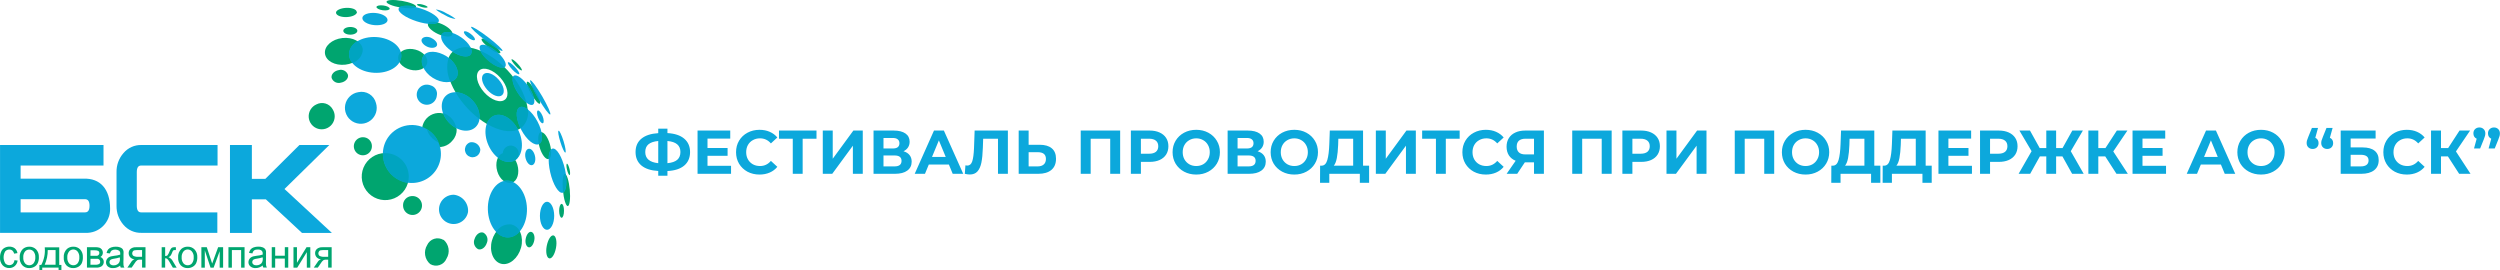 <?xml version="1.0" encoding="UTF-8"?> <svg xmlns="http://www.w3.org/2000/svg" viewBox="0 0 648 70" fill="none"><path d="M86.022 60.369H78.272L68.913 51.673H65.284V60.369H59.609V37.585H65.284V46.365H68.771L77.608 37.585H85.359L73.74 48.991L86.022 60.369Z" fill="#0CA8DC"></path><path d="M21.734 46.309H5.344V42.907H26.83V37.585H0.008V60.355H22.115C22.957 60.396 23.799 60.263 24.588 59.964C25.376 59.665 26.094 59.206 26.697 58.616C27.3 58.026 27.775 57.318 28.092 56.537C28.408 55.755 28.56 54.916 28.538 54.073C28.538 48.977 25.941 46.168 21.72 46.309M22.072 55.047H5.344V51.631H22.044C22.821 51.631 23.202 52.196 23.202 53.339C23.202 54.483 22.821 55.047 22.044 55.047" fill="#0CA8DC"></path><path d="M36.627 42.907H56.391V37.585H36.67C35.786 37.561 34.908 37.736 34.102 38.098C33.296 38.46 32.581 38.998 32.011 39.674C30.807 41.039 30.162 42.809 30.204 44.629V53.311C30.165 55.135 30.81 56.907 32.011 58.28C32.583 58.951 33.299 59.486 34.105 59.845C34.911 60.204 35.787 60.378 36.67 60.355H56.334V55.047H36.571C35.822 55.047 35.456 54.468 35.456 53.311V44.629C35.456 43.471 35.822 42.907 36.571 42.907" fill="#0CA8DC"></path><path d="M3.692 67.428L4.567 67.54C4.506 68.086 4.244 68.589 3.833 68.952C3.442 69.292 2.94 69.478 2.421 69.474C2.095 69.487 1.77 69.43 1.468 69.305C1.166 69.181 0.894 68.993 0.671 68.754C0.192 68.19 -0.046 67.46 0.008 66.721C-0.003 66.207 0.098 65.697 0.304 65.225C0.467 64.809 0.772 64.464 1.165 64.251C1.549 64.037 1.982 63.925 2.421 63.926C2.928 63.912 3.424 64.066 3.833 64.364C4.205 64.682 4.45 65.123 4.525 65.606L3.664 65.748C3.602 65.438 3.444 65.157 3.212 64.943C3 64.761 2.728 64.666 2.45 64.675C2.242 64.669 2.036 64.709 1.846 64.792C1.655 64.875 1.486 64.998 1.349 65.155C1.076 65.624 0.932 66.157 0.932 66.7C0.932 67.243 1.076 67.777 1.349 68.246C1.589 68.521 1.925 68.691 2.289 68.723C2.652 68.754 3.013 68.644 3.297 68.416C3.556 68.142 3.716 67.789 3.748 67.413" fill="#00A56F"></path><path d="M5.103 66.722C5.076 66.32 5.135 65.917 5.276 65.539C5.417 65.162 5.637 64.819 5.922 64.534C6.386 64.139 6.979 63.928 7.588 63.941C7.92 63.929 8.252 63.988 8.56 64.111C8.869 64.236 9.149 64.423 9.381 64.661C9.621 64.929 9.805 65.241 9.924 65.58C10.043 65.919 10.093 66.279 10.073 66.637C10.103 67.191 9.997 67.744 9.762 68.247C9.569 68.639 9.258 68.96 8.873 69.164C8.478 69.379 8.037 69.491 7.588 69.489C7.255 69.502 6.923 69.445 6.614 69.321C6.305 69.197 6.026 69.009 5.795 68.769C5.302 68.205 5.053 67.469 5.103 66.722ZM6.035 66.722C5.992 67.267 6.147 67.808 6.473 68.247C6.608 68.41 6.779 68.54 6.972 68.628C7.165 68.716 7.376 68.76 7.588 68.755C7.8 68.76 8.01 68.716 8.204 68.628C8.397 68.54 8.567 68.41 8.703 68.247C9.033 67.799 9.193 67.249 9.155 66.694C9.192 66.157 9.032 65.624 8.703 65.197C8.567 65.035 8.397 64.904 8.204 64.816C8.01 64.728 7.8 64.685 7.588 64.689C7.376 64.685 7.165 64.728 6.972 64.816C6.779 64.904 6.608 65.035 6.473 65.197C6.147 65.636 5.992 66.178 6.035 66.722Z" fill="#00A56F"></path><path d="M10.948 70.081V69.361H15.183V70.081H15.917V68.669H15.353V64.11H11.597C11.758 65.686 11.444 67.274 10.694 68.669H10.214V70.081H10.948ZM12.36 64.816H14.407V68.627H11.583C12.121 67.429 12.391 66.129 12.374 64.816" fill="#00A56F"></path><path d="M16.525 66.722C16.491 66.32 16.547 65.915 16.689 65.536C16.831 65.158 17.054 64.816 17.343 64.534C17.804 64.134 18.399 63.922 19.009 63.941C19.34 63.93 19.669 63.988 19.975 64.112C20.282 64.236 20.559 64.423 20.788 64.661C21.028 64.929 21.213 65.241 21.331 65.58C21.45 65.919 21.5 66.279 21.48 66.637C21.507 67.19 21.406 67.741 21.183 68.247C20.982 68.637 20.667 68.957 20.28 69.164C19.891 69.379 19.453 69.491 19.009 69.489C18.674 69.503 18.34 69.446 18.029 69.321C17.718 69.198 17.436 69.009 17.202 68.769C16.715 68.203 16.471 67.467 16.525 66.722ZM17.442 66.722C17.403 67.268 17.564 67.81 17.894 68.247C18.03 68.41 18.201 68.54 18.394 68.628C18.587 68.716 18.797 68.76 19.009 68.755C19.221 68.76 19.432 68.716 19.625 68.628C19.818 68.54 19.989 68.41 20.124 68.247C20.45 67.797 20.605 67.247 20.562 66.694C20.6 66.157 20.439 65.624 20.11 65.197C19.978 65.03 19.81 64.895 19.618 64.802C19.426 64.709 19.215 64.66 19.002 64.66C18.789 64.66 18.578 64.709 18.386 64.802C18.194 64.895 18.026 65.03 17.894 65.197C17.564 65.634 17.403 66.176 17.442 66.722Z" fill="#00A56F"></path><path d="M22.538 64.068H24.613C24.999 64.053 25.384 64.095 25.757 64.195C26.008 64.287 26.229 64.448 26.392 64.661C26.57 64.896 26.664 65.184 26.66 65.48C26.661 65.705 26.608 65.928 26.505 66.129C26.39 66.329 26.225 66.494 26.025 66.609C26.276 66.695 26.493 66.858 26.646 67.075C26.818 67.307 26.907 67.59 26.9 67.879C26.902 68.097 26.853 68.313 26.757 68.509C26.662 68.705 26.522 68.876 26.349 69.009C25.928 69.273 25.434 69.397 24.938 69.362H22.538V64.068ZM23.441 66.298H24.401C24.664 66.322 24.929 66.322 25.192 66.298C25.337 66.251 25.468 66.169 25.573 66.058C25.683 65.939 25.744 65.783 25.743 65.621C25.754 65.504 25.733 65.386 25.68 65.281C25.627 65.176 25.546 65.089 25.446 65.028C25.124 64.898 24.776 64.844 24.43 64.872H23.456L23.441 66.298ZM23.441 68.627H24.627C24.986 68.66 25.346 68.597 25.672 68.444C25.771 68.379 25.851 68.288 25.903 68.181C25.955 68.074 25.978 67.955 25.968 67.837C25.966 67.669 25.912 67.506 25.813 67.371C25.705 67.229 25.55 67.129 25.375 67.089C25.094 67.066 24.81 67.066 24.528 67.089H23.456L23.441 68.627Z" fill="#00A56F"></path><path d="M31.319 68.712C31.033 68.96 30.709 69.161 30.359 69.305C30.04 69.43 29.7 69.493 29.357 69.488C28.849 69.539 28.341 69.387 27.945 69.065C27.792 68.927 27.67 68.756 27.59 68.566C27.509 68.376 27.472 68.17 27.479 67.964C27.478 67.716 27.541 67.473 27.663 67.258C27.774 67.053 27.928 66.875 28.115 66.735C28.313 66.605 28.533 66.509 28.764 66.453C29.028 66.384 29.297 66.337 29.568 66.312C30.11 66.267 30.645 66.163 31.164 66.001C31.169 65.922 31.169 65.841 31.164 65.762C31.178 65.624 31.163 65.484 31.119 65.353C31.075 65.221 31.004 65.101 30.91 64.999C30.62 64.811 30.285 64.704 29.94 64.689C29.595 64.674 29.252 64.752 28.948 64.914C28.716 65.117 28.558 65.39 28.496 65.691L27.62 65.578C27.68 65.25 27.815 64.941 28.016 64.674C28.223 64.424 28.497 64.238 28.806 64.138C29.192 64.003 29.598 63.936 30.006 63.941C30.381 63.928 30.754 63.985 31.107 64.11C31.348 64.187 31.567 64.323 31.742 64.505C31.879 64.683 31.971 64.891 32.011 65.112C32.041 65.389 32.041 65.668 32.011 65.945V67.145C31.976 67.671 31.976 68.2 32.011 68.726C32.043 68.951 32.12 69.167 32.237 69.361H31.291C31.193 69.158 31.136 68.937 31.121 68.712M31.037 66.707C30.579 66.868 30.106 66.982 29.625 67.046C29.36 67.076 29.099 67.137 28.849 67.23C28.703 67.283 28.579 67.382 28.496 67.512C28.411 67.642 28.367 67.794 28.369 67.95C28.365 68.062 28.387 68.175 28.433 68.277C28.48 68.38 28.55 68.471 28.637 68.543C28.868 68.716 29.153 68.801 29.442 68.782C29.762 68.79 30.079 68.712 30.359 68.557C30.616 68.416 30.824 68.199 30.952 67.935C31.062 67.648 31.11 67.34 31.093 67.032L31.037 66.707Z" fill="#00A56F"></path><path d="M37.714 64.068V69.362H36.825V67.301H36.302C36.06 67.285 35.818 67.329 35.596 67.428C35.318 67.636 35.087 67.9 34.919 68.204L34.128 69.362H33.013L33.987 67.95C34.176 67.598 34.495 67.335 34.876 67.216C34.438 67.188 34.028 66.99 33.733 66.665C33.485 66.374 33.35 66.003 33.352 65.621C33.346 65.41 33.387 65.2 33.472 65.007C33.558 64.814 33.685 64.643 33.846 64.505C34.249 64.197 34.751 64.047 35.258 64.082L37.714 64.068ZM36.825 64.816H35.54C35.004 64.816 34.665 64.887 34.509 65.056C34.356 65.215 34.27 65.428 34.269 65.649C34.261 65.784 34.288 65.918 34.347 66.04C34.406 66.161 34.496 66.265 34.608 66.341C34.987 66.517 35.405 66.595 35.822 66.567H36.825V64.816Z" fill="#00A56F"></path><path d="M41.906 64.068H42.81V66.355C43.019 66.374 43.229 66.319 43.402 66.2C43.621 65.908 43.792 65.584 43.911 65.24C44.021 64.945 44.168 64.665 44.348 64.407C44.443 64.278 44.577 64.184 44.73 64.138C44.951 64.085 45.179 64.061 45.407 64.068H45.591V64.816H45.337C45.177 64.799 45.017 64.839 44.885 64.929C44.75 65.129 44.645 65.348 44.574 65.579C44.482 65.835 44.354 66.078 44.193 66.298C44.045 66.455 43.868 66.58 43.671 66.665C44.169 66.873 44.576 67.254 44.814 67.738L45.788 69.376H44.8L43.84 67.738C43.711 67.493 43.539 67.273 43.332 67.089C43.178 66.986 42.996 66.931 42.81 66.934V69.362H41.906V64.068Z" fill="#00A56F"></path><path d="M46.169 66.722C46.136 66.32 46.192 65.915 46.334 65.536C46.476 65.158 46.699 64.816 46.988 64.534C47.449 64.134 48.044 63.922 48.654 63.941C48.984 63.93 49.314 63.988 49.62 64.112C49.927 64.236 50.203 64.423 50.433 64.661C50.675 64.927 50.863 65.239 50.984 65.578C51.105 65.918 51.157 66.278 51.139 66.637C51.162 67.191 51.056 67.742 50.828 68.247C50.627 68.637 50.311 68.957 49.925 69.164C49.536 69.38 49.099 69.492 48.654 69.489C48.319 69.503 47.985 69.446 47.674 69.321C47.363 69.198 47.081 69.009 46.847 68.769C46.359 68.203 46.116 67.467 46.169 66.722ZM47.087 66.722C47.048 67.268 47.208 67.81 47.539 68.247C47.675 68.41 47.845 68.54 48.038 68.628C48.232 68.716 48.442 68.76 48.654 68.755C48.866 68.76 49.077 68.716 49.27 68.628C49.463 68.54 49.634 68.41 49.769 68.247C50.094 67.797 50.249 67.247 50.207 66.694C50.251 66.156 50.09 65.621 49.755 65.197C49.623 65.03 49.455 64.895 49.263 64.802C49.071 64.709 48.86 64.66 48.647 64.66C48.434 64.66 48.223 64.709 48.031 64.802C47.839 64.895 47.671 65.03 47.539 65.197C47.208 65.634 47.048 66.176 47.087 66.722Z" fill="#00A56F"></path><path d="M52.197 64.068H53.595L54.993 68.317L56.545 64.068H57.83V69.376H56.941V65.112L55.374 69.376H54.569L53.087 64.901V69.376H52.197V64.068Z" fill="#00A56F"></path><path d="M59.214 64.068H63.392V69.376H62.503V64.816H60.103V69.376H59.214V64.068Z" fill="#00A56F"></path><path d="M68.206 68.712C67.923 68.964 67.598 69.164 67.246 69.305C66.932 69.431 66.596 69.493 66.258 69.489C65.774 69.521 65.295 69.37 64.917 69.065C64.751 68.931 64.618 68.761 64.528 68.568C64.437 68.374 64.392 68.163 64.395 67.95C64.398 67.709 64.458 67.471 64.571 67.258C64.684 67.044 64.846 66.861 65.044 66.722C65.241 66.589 65.461 66.493 65.693 66.439C65.952 66.369 66.217 66.322 66.484 66.298C67.03 66.253 67.569 66.149 68.093 65.988V65.748C68.107 65.61 68.092 65.471 68.048 65.339C68.004 65.208 67.933 65.087 67.839 64.985C67.553 64.753 67.189 64.642 66.823 64.675C66.491 64.649 66.16 64.728 65.877 64.901C65.643 65.099 65.488 65.374 65.439 65.677L64.55 65.564C64.609 65.236 64.744 64.927 64.945 64.661C65.155 64.408 65.435 64.221 65.75 64.124C66.135 63.988 66.541 63.921 66.949 63.927C67.324 63.914 67.697 63.972 68.051 64.096C68.289 64.171 68.503 64.307 68.672 64.491C68.813 64.668 68.91 64.876 68.954 65.098C68.975 65.376 68.975 65.654 68.954 65.931V67.131C68.919 67.658 68.919 68.186 68.954 68.712C68.993 68.935 69.069 69.15 69.18 69.348H68.248C68.146 69.145 68.083 68.925 68.065 68.698M68.065 66.694C67.606 66.853 67.134 66.966 66.653 67.032C66.383 67.062 66.118 67.124 65.862 67.216C65.717 67.269 65.593 67.368 65.51 67.498C65.425 67.629 65.381 67.781 65.383 67.936C65.381 68.05 65.406 68.162 65.455 68.265C65.504 68.368 65.576 68.458 65.665 68.529C65.889 68.705 66.171 68.79 66.455 68.769C66.776 68.778 67.093 68.7 67.373 68.543C67.638 68.412 67.848 68.192 67.966 67.922C68.082 67.635 68.135 67.327 68.121 67.018L68.065 66.694Z" fill="#00A56F"></path><path d="M70.437 64.068H71.326V66.284H73.824V64.068H74.714V69.376H73.824V67.018H71.326V69.376H70.437V64.068Z" fill="#00A56F"></path><path d="M76.069 64.068H76.973V68.119L79.457 64.068H80.431V69.376H79.528V65.352L77.043 69.376H76.069V64.068Z" fill="#00A56F"></path><path d="M85.965 64.068V69.362H85.062V67.301H84.554C84.311 67.281 84.068 67.325 83.848 67.428C83.569 67.636 83.338 67.9 83.17 68.204L82.38 69.362H81.335L82.309 67.95C82.498 67.598 82.817 67.335 83.198 67.216C82.76 67.188 82.35 66.99 82.055 66.665C81.807 66.374 81.671 66.003 81.674 65.621C81.668 65.41 81.709 65.2 81.794 65.007C81.88 64.814 82.007 64.643 82.168 64.505C82.571 64.197 83.073 64.047 83.579 64.082L85.965 64.068ZM85.062 64.816H83.791C83.255 64.816 82.902 64.887 82.761 65.056C82.608 65.215 82.522 65.428 82.521 65.649C82.512 65.784 82.539 65.918 82.598 66.04C82.658 66.161 82.748 66.265 82.86 66.341C83.238 66.518 83.656 66.596 84.074 66.567H85.062V64.816Z" fill="#00A56F"></path><path d="M105.955 45.757C105.957 46.965 105.602 48.146 104.933 49.151C104.264 50.156 103.311 50.94 102.196 51.403C101.081 51.867 99.854 51.988 98.67 51.754C97.486 51.519 96.398 50.938 95.544 50.084C94.69 49.23 94.109 48.142 93.874 46.958C93.639 45.774 93.761 44.546 94.225 43.431C94.688 42.316 95.472 41.364 96.477 40.695C97.482 40.026 98.663 39.67 99.87 39.673C101.484 39.673 103.031 40.314 104.173 41.455C105.314 42.596 105.955 44.144 105.955 45.757Z" fill="#00A56F"></path><path d="M96.397 37.796C96.42 38.264 96.302 38.728 96.058 39.128C95.815 39.528 95.457 39.846 95.032 40.04C94.606 40.235 94.132 40.298 93.67 40.221C93.208 40.143 92.78 39.93 92.441 39.607C92.102 39.284 91.867 38.867 91.767 38.41C91.667 37.952 91.707 37.476 91.88 37.041C92.054 36.606 92.354 36.233 92.741 35.97C93.129 35.707 93.586 35.567 94.054 35.566C94.354 35.559 94.653 35.61 94.933 35.718C95.214 35.826 95.47 35.989 95.688 36.196C95.905 36.403 96.08 36.651 96.202 36.925C96.323 37.2 96.39 37.496 96.397 37.796Z" fill="#00A56F"></path><path d="M106.66 50.826C107.153 50.772 107.65 50.868 108.087 51.102C108.524 51.336 108.88 51.696 109.108 52.136C109.336 52.576 109.426 53.074 109.366 53.566C109.306 54.058 109.099 54.52 108.771 54.891C108.444 55.263 108.012 55.527 107.531 55.649C107.051 55.771 106.546 55.744 106.081 55.573C105.615 55.402 105.213 55.095 104.926 54.691C104.639 54.287 104.481 53.806 104.472 53.311C104.437 52.692 104.647 52.085 105.057 51.62C105.466 51.155 106.042 50.87 106.66 50.826Z" fill="#00A56F"></path><path d="M86.233 28.338C86.601 28.919 86.783 29.599 86.754 30.286C86.725 30.973 86.487 31.635 86.072 32.182C85.656 32.731 85.083 33.138 84.429 33.352C83.776 33.565 83.072 33.573 82.414 33.376C81.755 33.178 81.172 32.784 80.744 32.246C80.315 31.708 80.062 31.052 80.016 30.366C79.971 29.68 80.137 28.996 80.491 28.407C80.845 27.817 81.371 27.35 81.998 27.068C82.729 26.68 83.583 26.597 84.376 26.834C85.169 27.072 85.836 27.612 86.233 28.338Z" fill="#00A56F"></path><path d="M90.2 19.416C90.369 20.306 89.55 21.209 88.379 21.421C87.893 21.57 87.37 21.525 86.917 21.296C86.464 21.067 86.118 20.672 85.95 20.193C85.781 19.289 86.6 18.386 87.786 18.174C88.27 18.026 88.794 18.073 89.245 18.305C89.695 18.537 90.038 18.936 90.2 19.416Z" fill="#00A56F"></path><path d="M117.276 36.428C116.715 37.142 115.947 37.666 115.077 37.928C114.207 38.19 113.278 38.178 112.415 37.893C111.552 37.608 110.798 37.064 110.256 36.335C109.714 35.606 109.41 34.727 109.385 33.819C109.36 32.911 109.616 32.017 110.117 31.26C110.618 30.502 111.341 29.917 112.187 29.585C113.032 29.253 113.96 29.19 114.843 29.404C115.726 29.618 116.521 30.099 117.121 30.781C117.887 31.511 118.333 32.515 118.362 33.572C118.391 34.63 118.001 35.657 117.276 36.428Z" fill="#00A56F"></path><path d="M94.04 12.753C94.252 14.645 92.233 16.452 89.522 16.762C86.812 17.073 84.44 15.774 84.229 13.868C84.017 11.962 86.022 10.17 88.732 9.859C91.442 9.549 93.814 10.847 94.04 12.753Z" fill="#00A56F"></path><path d="M110.712 16.438C110.331 17.849 108.368 18.598 106.307 18.061C104.246 17.525 102.877 15.929 103.258 14.49C103.639 13.05 105.601 12.316 107.663 12.852C109.723 13.388 111.093 14.998 110.712 16.438Z" fill="#00A56F"></path><path d="M92.628 7.982C92.628 8.532 91.823 8.984 90.807 8.984C89.79 8.984 88.985 8.532 88.985 7.982C88.985 7.431 89.804 6.993 90.807 6.993C91.809 6.993 92.628 7.431 92.628 7.982Z" fill="#00A56F"></path><path d="M92.53 3.097C92.53 3.76 91.401 4.353 89.918 4.423C88.436 4.494 87.208 4.028 87.095 3.365C86.982 2.701 88.238 2.108 89.721 2.038C91.203 1.967 92.431 2.433 92.459 3.097" fill="#00A56F"></path><path d="M100.999 2.264C100.999 2.603 100.152 2.786 99.207 2.659C98.261 2.532 97.541 2.137 97.583 1.798C97.625 1.459 98.43 1.29 99.376 1.417C100.322 1.544 101.042 1.925 100.999 2.264Z" fill="#00A56F"></path><path d="M107.847 1.742C107.762 2.236 105.983 2.335 103.866 1.968C101.748 1.601 100.111 0.923 100.181 0.443C100.252 -0.037 102.045 -0.15 104.162 0.217C106.28 0.584 107.931 1.262 107.847 1.742Z" fill="#00A56F"></path><path d="M110.826 1.855C110.826 2.039 110.12 2.053 109.414 1.855C108.708 1.657 108.002 1.361 108.087 1.177C108.172 0.994 108.793 0.98 109.498 1.177C110.204 1.375 110.91 1.671 110.812 1.855" fill="#00A56F"></path><path d="M117.248 9.012C116.924 9.704 115.258 9.619 113.521 8.814C111.785 8.01 110.628 6.795 110.952 6.104C111.277 5.412 112.943 5.497 114.679 6.301C116.415 7.106 117.573 8.32 117.248 9.012Z" fill="#00A56F"></path><path d="M129.67 13.741C129.444 14.052 128.174 13.473 126.847 12.471C125.52 11.468 124.616 10.395 124.842 10.085C125.068 9.774 126.338 10.353 127.666 11.369C128.992 12.386 129.896 13.445 129.67 13.741Z" fill="#00A56F"></path><path d="M135.247 18.23C135.092 18.371 134.386 17.849 133.652 17.058C132.918 16.268 132.452 15.519 132.607 15.378C132.762 15.237 133.468 15.759 134.202 16.55C134.936 17.341 135.402 18.089 135.247 18.23Z" fill="#00A56F"></path><path d="M139.919 26.884C139.608 27.067 138.606 25.952 137.703 24.385C136.799 22.818 136.291 21.392 136.644 21.195C136.997 20.997 137.957 22.141 138.86 23.708C139.764 25.275 140.272 26.7 139.919 26.884Z" fill="#00A56F"></path><path d="M131.591 18.272C126.594 12.894 120.198 10.72 117.319 13.402C114.439 16.084 116.133 22.62 121.13 27.999C126.127 33.377 132.537 35.551 135.416 32.869C138.296 30.187 136.588 23.651 131.591 18.272ZM130.927 25.783C129.756 26.827 127.313 25.98 125.464 23.891C123.615 21.802 123.064 19.275 124.236 18.244C125.408 17.214 127.85 18.061 129.699 20.15C131.549 22.239 132.099 24.766 130.927 25.797" fill="#00A56F"></path><path d="M130.15 24.654C129.331 25.388 127.595 24.767 126.268 23.242C124.941 21.718 124.532 19.953 125.365 19.219C126.197 18.485 127.92 19.106 129.247 20.631C130.574 22.155 130.983 23.934 130.15 24.654Z" fill="#0CA8DC"></path><path d="M114.947 62.19C114.587 61.974 114.185 61.837 113.768 61.789C113.35 61.739 112.928 61.78 112.527 61.907C112.127 62.033 111.758 62.244 111.445 62.524C111.132 62.804 110.882 63.148 110.712 63.532C110.236 64.31 110.054 65.233 110.199 66.134C110.344 67.035 110.806 67.854 111.502 68.444C111.866 68.66 112.273 68.796 112.694 68.841C113.115 68.887 113.541 68.841 113.943 68.707C114.345 68.573 114.713 68.354 115.023 68.065C115.332 67.776 115.576 67.424 115.737 67.033C116.217 66.258 116.402 65.338 116.259 64.439C116.117 63.54 115.656 62.722 114.961 62.134" fill="#00A56F"></path><path d="M125.28 60.298C124.405 60.001 123.403 60.722 123.021 61.907C122.805 62.386 122.777 62.929 122.945 63.426C123.113 63.924 123.463 64.34 123.925 64.59C124.786 64.886 125.802 64.166 126.184 62.98C126.397 62.501 126.423 61.96 126.255 61.463C126.088 60.966 125.74 60.55 125.28 60.298Z" fill="#00A56F"></path><path d="M132.65 58.195C130.575 57.673 128.273 59.607 127.511 62.345C126.749 65.084 127.836 67.851 129.911 68.373C131.986 68.896 134.287 66.962 135.05 64.209C135.812 61.456 134.725 58.703 132.65 58.195Z" fill="#00A56F"></path><path d="M130.306 39.716C128.894 40.182 128.273 42.286 128.894 44.403C129.515 46.521 131.266 47.862 132.692 47.382C134.117 46.902 134.724 44.813 134.103 42.695C133.482 40.577 131.718 39.25 130.306 39.716Z" fill="#00A56F"></path><path d="M137.66 60.101C137.053 60.002 136.446 60.835 136.249 61.95C136.051 63.065 136.474 64.025 137.082 64.11C137.689 64.195 138.282 63.376 138.493 62.261C138.705 61.146 138.268 60.186 137.675 60.101" fill="#00A56F"></path><path d="M143.449 61.018C142.786 60.891 142.037 62.105 141.713 63.757C141.388 65.408 141.713 66.848 142.39 66.976C143.068 67.102 143.802 65.889 144.113 64.251C144.423 62.613 144.113 61.159 143.449 61.018Z" fill="#00A56F"></path><path d="M145.567 52.845C145.214 52.845 144.931 53.65 144.931 54.638C144.931 55.626 145.214 56.445 145.567 56.445C145.92 56.445 146.188 55.64 146.188 54.638C146.188 53.636 145.92 52.845 145.567 52.845Z" fill="#00A56F"></path><path d="M146.414 45.094C145.92 45.094 145.694 47.071 145.905 49.33C146.117 51.588 146.682 53.466 147.176 53.409C147.67 53.353 147.896 51.433 147.684 49.174C147.472 46.916 146.908 45.052 146.414 45.109" fill="#00A56F"></path><path d="M146.963 42.426C146.78 42.426 146.766 43.16 146.963 43.965C147.161 44.77 147.443 45.377 147.627 45.377C147.81 45.377 147.825 44.643 147.627 43.838C147.429 43.033 147.147 42.426 146.949 42.426" fill="#00A56F"></path><path d="M140.159 34.295C139.425 34.521 139.298 36.272 139.863 38.178C140.428 40.083 141.472 41.453 142.206 41.213C142.94 40.973 143.081 39.25 142.517 37.33C141.952 35.411 140.893 34.055 140.159 34.295Z" fill="#00A56F"></path><path d="M112.279 34.79C113.289 35.879 113.953 37.242 114.189 38.709C114.426 40.175 114.223 41.678 113.606 43.029C112.99 44.38 111.987 45.518 110.725 46.301C109.462 47.083 107.997 47.474 106.513 47.425C105.028 47.376 103.592 46.889 102.384 46.025C101.176 45.162 100.251 43.959 99.725 42.571C99.199 41.182 99.095 39.668 99.428 38.221C99.76 36.774 100.513 35.457 101.593 34.437C103.057 33.068 105.005 32.336 107.009 32.403C109.012 32.469 110.908 33.327 112.279 34.79Z" fill="#0CA8DC"></path><path d="M99.87 39.716H99.263C99.218 41.728 99.969 43.676 101.352 45.137C102.513 46.369 104.054 47.175 105.728 47.424C105.877 46.886 105.952 46.331 105.954 45.773C105.954 44.159 105.313 42.611 104.172 41.47C103.031 40.329 101.484 39.688 99.87 39.688" fill="#00A4C0"></path><path d="M111.728 35.481C112.25 36.106 112.92 36.591 113.676 36.893C113.042 35.48 111.987 34.296 110.655 33.505C110.856 34.246 111.223 34.931 111.728 35.509" fill="#00A4C0"></path><path d="M97.456 26.715C97.711 27.517 97.713 28.377 97.465 29.181C97.216 29.984 96.727 30.692 96.064 31.21C95.402 31.727 94.596 32.03 93.757 32.077C92.917 32.124 92.083 31.913 91.367 31.472C90.65 31.031 90.086 30.382 89.749 29.611C89.413 28.84 89.32 27.985 89.484 27.16C89.647 26.335 90.059 25.58 90.664 24.996C91.269 24.412 92.038 24.026 92.868 23.892C93.85 23.67 94.88 23.841 95.738 24.369C96.595 24.897 97.212 25.739 97.456 26.715Z" fill="#0CA8DC"></path><path d="M113.225 24.78C113.175 25.328 112.953 25.845 112.592 26.26C112.23 26.674 111.747 26.963 111.212 27.087C110.676 27.211 110.115 27.162 109.609 26.948C109.102 26.735 108.676 26.367 108.391 25.896C108.106 25.426 107.976 24.878 108.021 24.331C108.066 23.783 108.282 23.263 108.639 22.845C108.997 22.427 109.477 22.133 110.011 22.004C110.545 21.875 111.107 21.918 111.616 22.126C112.174 22.276 112.653 22.636 112.953 23.13C113.253 23.625 113.35 24.216 113.225 24.78Z" fill="#0CA8DC"></path><path d="M97.541 9.605C101.268 9.831 104.176 12.076 104.021 14.631C103.865 17.186 100.731 19.078 96.962 18.866C93.193 18.654 90.327 16.396 90.482 13.841C90.638 11.285 93.772 9.394 97.541 9.605Z" fill="#0CA8DC"></path><path d="M94.039 12.753C93.973 12.324 93.812 11.915 93.568 11.556C93.324 11.197 93.002 10.897 92.628 10.678C92.032 10.984 91.522 11.434 91.142 11.985C90.763 12.537 90.527 13.174 90.454 13.84C90.413 14.737 90.716 15.615 91.301 16.296C92.078 16.08 92.765 15.618 93.259 14.98C93.752 14.341 94.026 13.56 94.039 12.753Z" fill="#00A4C0"></path><path d="M103.258 14.489C103.193 14.772 103.185 15.064 103.233 15.35C103.282 15.636 103.386 15.91 103.54 16.155C103.824 15.694 103.989 15.17 104.02 14.63C104.045 14.244 103.997 13.856 103.879 13.487C103.58 13.754 103.364 14.102 103.258 14.489Z" fill="#00A4C0"></path><path d="M97.343 3.366C99.15 3.535 100.533 4.382 100.449 5.257C100.364 6.132 98.839 6.669 97.032 6.514C95.225 6.358 93.842 5.497 93.926 4.622C94.011 3.747 95.536 3.21 97.343 3.366Z" fill="#0CA8DC"></path><path d="M109.06 2.208C111.884 3.111 114.029 4.608 113.733 5.525C113.437 6.443 110.91 6.471 108.002 5.525C105.094 4.579 103.047 3.14 103.329 2.208C103.611 1.276 106.152 1.262 109.06 2.208Z" fill="#0CA8DC"></path><path d="M103.582 1.925H103.865C105.799 2.264 107.45 2.208 107.789 1.826C106.423 1.319 104.92 1.319 103.554 1.826" fill="#00A4C0"></path><path d="M113.493 5.836C112.237 5.469 111.192 5.54 110.952 6.062C110.947 6.095 110.947 6.128 110.952 6.161C111.821 6.342 112.725 6.228 113.521 5.836" fill="#00A4C0"></path><path d="M115.652 3.422C117.064 4.099 118.094 4.833 118.024 4.918C117.092 4.782 116.198 4.455 115.398 3.958C113.987 3.281 112.956 2.546 113.027 2.448C113.96 2.585 114.855 2.917 115.652 3.422Z" fill="#0CA8DC"></path><path d="M126.508 9.647C128.753 11.369 130.433 12.951 130.249 13.176C130.066 13.402 128.103 12.216 125.859 10.508C123.614 8.8 121.934 7.219 122.118 6.979C122.301 6.739 124.264 7.939 126.508 9.647Z" fill="#0CA8DC"></path><path d="M125.873 10.508C126.947 11.336 128.069 12.1 129.233 12.795C128.761 12.271 128.236 11.798 127.666 11.384C126.952 10.797 126.139 10.343 125.266 10.042L125.873 10.522" fill="#00A4C0"></path><path d="M133.468 17.369C134.273 18.216 134.767 19.049 134.57 19.219C134.372 19.388 133.567 18.866 132.777 18.019C131.986 17.172 131.478 16.339 131.675 16.155C131.873 15.972 132.664 16.522 133.468 17.369Z" fill="#0CA8DC"></path><path d="M140.527 24.95C141.938 27.392 142.884 29.495 142.616 29.665C142.348 29.834 140.964 27.971 139.539 25.529C138.113 23.086 137.181 20.969 137.449 20.814C137.717 20.658 139.101 22.508 140.527 24.95Z" fill="#0CA8DC"></path><path d="M139.538 25.6C139.679 25.854 139.835 26.094 139.976 26.334C139.727 25.434 139.351 24.574 138.86 23.779C138.529 23.198 138.156 22.641 137.745 22.113C138.272 23.311 138.87 24.475 139.538 25.6Z" fill="#00A4C0"></path><path d="M124.476 38.544C124.52 38.917 124.457 39.294 124.295 39.633C124.133 39.972 123.878 40.258 123.561 40.458C123.243 40.658 122.875 40.764 122.5 40.765C122.125 40.765 121.757 40.659 121.439 40.459C121.121 40.259 120.867 39.974 120.704 39.635C120.542 39.296 120.479 38.919 120.521 38.546C120.565 38.173 120.712 37.82 120.947 37.527C121.182 37.235 121.495 37.015 121.85 36.892C122.426 36.783 123.022 36.901 123.511 37.223C124.001 37.544 124.347 38.043 124.476 38.615" fill="#0CA8DC"></path><path d="M140.625 30.046C140.992 30.964 141.035 31.811 140.71 31.937C140.385 32.065 139.849 31.415 139.496 30.526C139.143 29.637 139.086 28.775 139.397 28.648C139.708 28.521 140.258 29.171 140.625 30.06" fill="#0CA8DC"></path><path d="M146.075 36.582C146.555 38.149 146.767 39.476 146.541 39.547C146.315 39.617 145.736 38.403 145.256 36.836C144.776 35.269 144.55 34.013 144.776 33.886C145.002 33.759 145.581 35.015 146.075 36.582Z" fill="#0CA8DC"></path><path d="M146.427 43.81C147.147 46.972 146.879 49.725 145.835 49.965C144.79 50.205 143.336 47.833 142.616 44.671C141.896 41.509 142.164 38.756 143.209 38.516C144.253 38.276 145.693 40.634 146.427 43.81Z" fill="#0CA8DC"></path><path d="M146.414 45.095C145.92 45.095 145.694 47.071 145.905 49.33C145.905 49.513 145.905 49.697 145.905 49.866C146.696 49.499 146.964 47.579 146.625 45.194C146.596 45.15 146.556 45.114 146.509 45.09C146.462 45.065 146.41 45.052 146.357 45.052" fill="#00A4C0"></path><path d="M142.221 41.212C142.757 41.029 142.969 40.041 142.814 38.77C142.357 39.498 142.148 40.356 142.221 41.212Z" fill="#00A4C0"></path><path d="M122.471 26.008C124.588 28.253 124.941 31.359 123.261 32.954C121.582 34.549 118.49 34.027 116.358 31.782C114.227 29.538 113.888 26.418 115.568 24.823C117.248 23.227 120.339 23.764 122.471 26.008Z" fill="#0CA8DC"></path><path d="M116.358 31.783C116.917 32.355 117.565 32.833 118.278 33.194C118.116 32.29 117.71 31.447 117.103 30.758C116.495 30.069 115.711 29.559 114.834 29.284C115.161 30.206 115.681 31.049 116.358 31.755" fill="#00A4C0"></path><path d="M115.794 14.617C118.166 16.17 119.281 18.668 118.293 20.179C117.305 21.689 114.552 21.661 112.18 20.179C109.809 18.697 108.693 16.113 109.696 14.532C110.698 12.951 113.423 13.12 115.794 14.617Z" fill="#0CA8DC"></path><path d="M109.695 14.532C109.432 15.01 109.306 15.552 109.331 16.098C109.356 16.643 109.531 17.171 109.837 17.624C110.263 17.348 110.574 16.926 110.712 16.438C110.793 16.03 110.768 15.608 110.64 15.213C110.511 14.817 110.283 14.461 109.978 14.179C109.876 14.29 109.782 14.408 109.695 14.532Z" fill="#00A4C0"></path><path d="M119.535 9.676C121.61 11.087 122.739 13.078 122.048 14.08C121.356 15.082 119.125 14.701 117.05 13.261C114.975 11.821 113.86 9.859 114.537 8.857C115.215 7.855 117.459 8.236 119.535 9.676Z" fill="#0CA8DC"></path><path d="M114.396 9.153C115.808 9.619 116.98 9.591 117.22 9.012C117.251 8.936 117.268 8.854 117.268 8.772C117.268 8.689 117.251 8.608 117.22 8.532C115.977 8.151 114.933 8.235 114.495 8.857C114.442 8.953 114.395 9.052 114.354 9.153" fill="#00A4C0"></path><path d="M128.697 13.346C130.504 14.857 131.52 16.621 130.941 17.299C130.363 17.977 128.457 17.299 126.706 15.803C124.956 14.306 123.883 12.528 124.462 11.85C125.04 11.172 126.946 11.85 128.697 13.346Z" fill="#0CA8DC"></path><path d="M125.944 11.736C126.212 11.976 126.508 12.216 126.833 12.47C127.539 13.05 128.342 13.499 129.205 13.797C129.045 13.636 128.875 13.485 128.696 13.346C127.889 12.64 126.955 12.094 125.944 11.736Z" fill="#00A4C0"></path><path d="M137.012 22.479C138.423 24.54 138.917 26.615 138.169 27.109C137.421 27.603 135.713 26.333 134.329 24.286C132.946 22.239 132.438 20.136 133.172 19.642C133.906 19.148 135.642 20.418 137.012 22.465" fill="#0CA8DC"></path><path d="M136.603 21.9C136.863 22.771 137.233 23.606 137.704 24.385C137.93 24.78 138.184 25.161 138.41 25.486C138.116 24.409 137.639 23.392 136.998 22.479C136.871 22.281 136.73 22.084 136.589 21.9" fill="#00A4C0"></path><path d="M139.298 31.458C140.71 34.084 140.908 36.71 139.75 37.331C138.593 37.952 136.532 36.315 135.134 33.689C133.737 31.063 133.511 28.437 134.668 27.816C135.826 27.195 137.887 28.833 139.298 31.458Z" fill="#0CA8DC"></path><path d="M140.357 34.267C140.292 34.253 140.225 34.253 140.16 34.267C139.539 34.465 139.341 35.763 139.666 37.33H139.75C140.484 36.935 140.668 35.749 140.357 34.267Z" fill="#00A4C0"></path><path d="M134.527 34.14C135.939 37.373 135.332 40.775 133.115 41.735C130.899 42.695 128.019 40.846 126.593 37.613C125.167 34.38 125.789 30.964 128.005 30.004C130.221 29.044 133.115 30.893 134.527 34.14Z" fill="#0CA8DC"></path><path d="M133.144 41.735C133.492 41.6 133.797 41.374 134.028 41.079C134.258 40.785 134.404 40.434 134.452 40.064C134.499 39.693 134.445 39.317 134.296 38.974C134.148 38.631 133.909 38.335 133.606 38.117C133.303 37.898 132.946 37.766 132.574 37.733C132.202 37.701 131.828 37.769 131.491 37.932C131.155 38.094 130.868 38.345 130.662 38.656C130.456 38.968 130.338 39.33 130.32 39.703C130.045 39.8 129.793 39.953 129.579 40.152C129.365 40.351 129.195 40.592 129.078 40.86C129.613 41.365 130.276 41.714 130.996 41.868C131.715 42.022 132.463 41.977 133.158 41.735" fill="#00A4C0"></path><path d="M122.471 26.009C121.909 25.382 121.227 24.873 120.466 24.512C119.706 24.151 118.88 23.945 118.039 23.906C118.917 25.375 119.949 26.747 121.116 28C122.073 29.034 123.122 29.979 124.25 30.823C124.318 29.935 124.191 29.044 123.879 28.21C123.567 27.376 123.077 26.62 122.443 25.995" fill="#00A4C0"></path><path d="M134.273 33.604C132.791 30.696 130.038 29.1 128.005 30.004C127.573 30.211 127.189 30.504 126.876 30.866C126.562 31.228 126.327 31.651 126.184 32.107C129.233 33.9 132.226 34.493 134.273 33.604Z" fill="#00A4C0"></path><path d="M134.668 27.816C133.581 28.395 133.708 30.781 134.908 33.265C135.089 33.149 135.259 33.017 135.416 32.87C135.985 32.278 136.41 31.562 136.655 30.778C136.9 29.994 136.959 29.164 136.827 28.353C136.023 27.746 135.261 27.52 134.71 27.816" fill="#00A4C0"></path><path d="M136.475 26.645C135.778 24.174 134.582 21.873 132.96 19.883C132.579 20.631 133.115 22.452 134.372 24.273C134.951 25.177 135.676 25.978 136.517 26.645" fill="#00A4C0"></path><path d="M130.744 17.44C128.931 15.609 126.784 14.142 124.419 13.12C124.95 14.163 125.702 15.079 126.622 15.802C128.273 17.214 130.024 17.849 130.744 17.44Z" fill="#00A4C0"></path><path d="M122.048 14.066C122.194 13.811 122.271 13.521 122.271 13.226C122.271 12.932 122.194 12.642 122.048 12.386C121.242 12.173 120.397 12.153 119.582 12.33C118.767 12.507 118.006 12.875 117.361 13.403C119.366 14.702 121.455 15.012 122.119 14.052" fill="#00A4C0"></path><path d="M118.292 20.179C119.21 18.767 118.292 16.522 116.274 14.955C115.677 17.025 115.848 19.241 116.754 21.195C117.376 21.062 117.926 20.699 118.292 20.179Z" fill="#00A4C0"></path><path d="M136.588 54.031C136.701 58.096 134.527 61.456 131.732 61.541C128.937 61.625 126.565 58.393 126.452 54.327C126.339 50.261 128.513 46.888 131.308 46.817C134.103 46.746 136.475 49.965 136.588 54.031Z" fill="#0CA8DC"></path><path d="M128.584 60.087C128.957 60.551 129.431 60.924 129.969 61.176C130.509 61.427 131.098 61.552 131.693 61.54C132.288 61.527 132.872 61.379 133.4 61.105C133.928 60.831 134.387 60.439 134.739 59.96C134.541 59.531 134.251 59.151 133.89 58.846C133.529 58.541 133.106 58.319 132.65 58.195C131.861 58.075 131.055 58.191 130.332 58.527C129.608 58.864 129.001 59.407 128.584 60.087Z" fill="#00A4C0"></path><path d="M131.309 46.775C131.085 46.781 130.863 46.81 130.645 46.86C130.93 47.105 131.271 47.276 131.638 47.358C132.005 47.439 132.387 47.428 132.749 47.326C132.866 47.291 132.98 47.243 133.088 47.184C132.54 46.897 131.927 46.756 131.309 46.775Z" fill="#00A4C0"></path><path d="M138.663 40.422C138.932 41.593 138.593 42.666 137.915 42.807C137.238 42.948 136.503 42.13 136.221 40.972C135.939 39.815 136.306 38.728 136.984 38.572C137.661 38.417 138.395 39.25 138.663 40.422Z" fill="#0CA8DC"></path><path d="M143.647 55.936C143.647 57.941 142.8 59.564 141.784 59.564C140.767 59.564 139.934 57.927 139.948 55.922C139.962 53.918 140.781 52.294 141.798 52.294C142.814 52.294 143.647 53.932 143.647 55.936Z" fill="#0CA8DC"></path><path d="M121.313 54.977C121.179 55.687 120.845 56.344 120.35 56.871C119.855 57.398 119.22 57.772 118.519 57.951C117.819 58.129 117.082 58.104 116.395 57.878C115.709 57.652 115.101 57.235 114.643 56.675C114.185 56.116 113.897 55.437 113.811 54.72C113.726 54.002 113.847 53.275 114.161 52.624C114.474 51.972 114.967 51.424 115.582 51.043C116.196 50.662 116.906 50.465 117.629 50.474C118.711 50.591 119.703 51.129 120.393 51.971C121.082 52.814 121.412 53.893 121.313 54.977Z" fill="#0CA8DC"></path><path d="M111.756 9.831C112.857 10.311 113.521 11.243 113.239 11.835C112.956 12.428 111.827 12.598 110.754 12.118C109.681 11.638 108.989 10.706 109.342 10.113C109.695 9.52 110.754 9.351 111.827 9.831" fill="#0CA8DC"></path><path d="M122.033 8.8C122.796 9.393 123.262 10.07 123.064 10.339C122.866 10.607 122.076 10.338 121.314 9.731C120.551 9.124 120.085 8.447 120.283 8.193C120.481 7.939 121.257 8.193 122.033 8.8Z" fill="#0CA8DC"></path><path d="M178.864 39.414C178.864 40.898 178.357 42.068 177.343 42.922C176.339 43.766 174.892 44.235 173.001 44.332V45.549H170.615V44.316C168.714 44.209 167.256 43.734 166.242 42.89C165.238 42.036 164.736 40.877 164.736 39.414C164.736 37.94 165.238 36.787 166.242 35.954C167.256 35.11 168.714 34.63 170.615 34.512V33.359H173.001V34.496C174.892 34.603 176.339 35.084 177.343 35.938C178.357 36.792 178.864 37.951 178.864 39.414ZM173.001 42.297C174.134 42.191 174.977 41.902 175.532 41.432C176.088 40.952 176.365 40.274 176.365 39.398C176.365 37.689 175.244 36.739 173.001 36.547V42.297ZM167.251 39.414C167.251 41.101 168.372 42.062 170.615 42.297V36.547C169.472 36.653 168.623 36.942 168.068 37.412C167.523 37.871 167.251 38.538 167.251 39.414ZM189.488 42.97V45.052H180.806V33.839H189.28V35.922H183.385V38.357H188.591V40.375H183.385V42.97H189.488ZM196.855 45.245C195.712 45.245 194.676 44.999 193.747 44.508C192.829 44.006 192.103 43.317 191.568 42.441C191.045 41.555 190.784 40.556 190.784 39.446C190.784 38.335 191.045 37.342 191.568 36.466C192.103 35.58 192.829 34.891 193.747 34.4C194.676 33.898 195.717 33.647 196.871 33.647C197.842 33.647 198.718 33.818 199.498 34.16C200.288 34.501 200.95 34.993 201.484 35.633L199.818 37.171C199.06 36.296 198.12 35.858 196.999 35.858C196.305 35.858 195.685 36.013 195.141 36.322C194.596 36.621 194.169 37.043 193.859 37.588C193.56 38.132 193.411 38.752 193.411 39.446C193.411 40.14 193.56 40.759 193.859 41.304C194.169 41.849 194.596 42.276 195.141 42.586C195.685 42.885 196.305 43.034 196.999 43.034C198.12 43.034 199.06 42.591 199.818 41.705L201.484 43.242C200.95 43.894 200.288 44.39 199.498 44.732C198.707 45.074 197.826 45.245 196.855 45.245ZM211.636 35.954H208.048V45.052H205.485V35.954H201.913V33.839H211.636V35.954ZM213.265 33.839H215.844V41.144L221.195 33.839H223.629V45.052H221.066V37.764L215.716 45.052H213.265V33.839ZM234.19 39.206C234.874 39.409 235.397 39.739 235.76 40.199C236.123 40.658 236.305 41.224 236.305 41.897C236.305 42.89 235.926 43.664 235.167 44.219C234.42 44.775 233.347 45.052 231.948 45.052H226.421V33.839H231.643C232.946 33.839 233.961 34.09 234.687 34.592C235.413 35.094 235.776 35.81 235.776 36.739C235.776 37.294 235.637 37.785 235.36 38.212C235.082 38.629 234.692 38.96 234.19 39.206ZM229 38.485H231.419C231.985 38.485 232.412 38.373 232.701 38.148C232.989 37.913 233.133 37.572 233.133 37.123C233.133 36.685 232.984 36.349 232.685 36.114C232.396 35.879 231.974 35.762 231.419 35.762H229V38.485ZM231.852 43.13C233.069 43.13 233.678 42.65 233.678 41.689C233.678 40.759 233.069 40.295 231.852 40.295H229V43.13H231.852ZM245.95 42.65H240.744L239.751 45.052H237.092L242.089 33.839H244.652L249.666 45.052H246.943L245.95 42.65ZM245.133 40.679L243.355 36.386L241.577 40.679H245.133ZM261.242 33.839V45.052H258.679V35.954H254.835L254.755 38.293C254.702 39.884 254.575 41.176 254.372 42.169C254.167 43.152 253.826 43.91 253.346 44.444C252.875 44.967 252.214 45.229 251.358 45.229C251.006 45.229 250.58 45.17 250.078 45.052L250.238 42.858C250.377 42.901 250.532 42.922 250.703 42.922C251.321 42.922 251.754 42.559 251.999 41.833C252.244 41.096 252.4 39.948 252.465 38.389L252.625 33.839H261.242ZM269.474 37.524C270.841 37.524 271.887 37.828 272.613 38.437C273.349 39.045 273.719 39.948 273.719 41.144C273.719 42.415 273.314 43.386 272.5 44.059C271.699 44.722 270.568 45.052 269.104 45.052H264.043V33.839H266.621V37.524H269.474ZM268.961 43.13C269.635 43.13 270.158 42.965 270.531 42.634C270.916 42.303 271.106 41.822 271.106 41.192C271.106 40.028 270.393 39.446 268.961 39.446H266.621V43.13H268.961ZM290.344 33.839V45.052H287.766V35.954H282.702V45.052H280.124V33.839H290.344ZM297.977 33.839C298.971 33.839 299.83 34.005 300.555 34.336C301.294 34.667 301.859 35.137 302.255 35.746C302.65 36.354 302.848 37.075 302.848 37.908C302.848 38.73 302.65 39.451 302.255 40.071C301.859 40.679 301.294 41.149 300.555 41.48C299.83 41.801 298.971 41.961 297.977 41.961H295.72V45.052H293.124V33.839H297.977ZM297.832 39.846C298.613 39.846 299.206 39.681 299.612 39.35C300.017 39.008 300.22 38.528 300.22 37.908C300.22 37.278 300.017 36.798 299.612 36.466C299.206 36.125 298.613 35.954 297.832 35.954H295.72V39.846H297.832ZM310.066 45.245C308.903 45.245 307.849 44.994 306.91 44.492C305.982 43.99 305.248 43.301 304.715 42.425C304.192 41.539 303.932 40.546 303.932 39.446C303.932 38.346 304.192 37.358 304.715 36.482C305.248 35.596 305.982 34.902 306.91 34.4C307.849 33.898 308.903 33.647 310.066 33.647C311.23 33.647 312.276 33.898 313.205 34.4C314.134 34.902 314.867 35.596 315.4 36.482C315.933 37.358 316.201 38.346 316.201 39.446C316.201 40.546 315.933 41.539 315.4 42.425C314.867 43.301 314.134 43.99 313.205 44.492C312.276 44.994 311.23 45.245 310.066 45.245ZM310.066 43.034C310.727 43.034 311.325 42.885 311.861 42.586C312.394 42.276 312.81 41.849 313.11 41.304C313.42 40.759 313.573 40.14 313.573 39.446C313.573 38.752 313.42 38.132 313.11 37.588C312.81 37.043 312.394 36.621 311.861 36.322C311.325 36.013 310.727 35.858 310.066 35.858C309.403 35.858 308.805 36.013 308.272 36.322C307.739 36.621 307.316 37.043 307.005 37.588C306.707 38.132 306.557 38.752 306.557 39.446C306.557 40.14 306.707 40.759 307.005 41.304C307.316 41.849 307.739 42.276 308.272 42.586C308.805 42.885 309.403 43.034 310.066 43.034ZM325.97 39.206C326.653 39.409 327.176 39.739 327.539 40.199C327.902 40.658 328.085 41.224 328.085 41.897C328.085 42.89 327.704 43.664 326.946 44.219C326.198 44.775 325.126 45.052 323.727 45.052H318.201V33.839H323.422C324.726 33.839 325.74 34.09 326.465 34.592C327.191 35.094 327.554 35.81 327.554 36.739C327.554 37.294 327.416 37.785 327.139 38.212C326.861 38.629 326.47 38.96 325.97 39.206ZM320.779 38.485H323.199C323.765 38.485 324.19 38.373 324.481 38.148C324.768 37.913 324.911 37.572 324.911 37.123C324.911 36.685 324.763 36.349 324.463 36.114C324.175 35.879 323.752 35.762 323.199 35.762H320.779V38.485ZM323.63 43.13C324.848 43.13 325.457 42.65 325.457 41.689C325.457 40.759 324.848 40.295 323.63 40.295H320.779V43.13H323.63ZM335.486 45.245C334.322 45.245 333.271 44.994 332.33 44.492C331.401 43.99 330.67 43.301 330.135 42.425C329.611 41.539 329.351 40.546 329.351 39.446C329.351 38.346 329.611 37.358 330.135 36.482C330.67 35.596 331.401 34.902 332.33 34.4C333.271 33.898 334.322 33.647 335.486 33.647C336.65 33.647 337.696 33.898 338.624 34.4C339.556 34.902 340.286 35.596 340.819 36.482C341.355 37.358 341.62 38.346 341.62 39.446C341.62 40.546 341.355 41.539 340.819 42.425C340.286 43.301 339.556 43.99 338.624 44.492C337.696 44.994 336.65 45.245 335.486 45.245ZM335.486 43.034C336.149 43.034 336.747 42.885 337.28 42.586C337.813 42.276 338.231 41.849 338.529 41.304C338.84 40.759 338.995 40.14 338.995 39.446C338.995 38.752 338.84 38.132 338.529 37.588C338.231 37.043 337.813 36.621 337.28 36.322C336.747 36.013 336.149 35.858 335.486 35.858C334.825 35.858 334.227 36.013 333.691 36.322C333.158 36.621 332.735 37.043 332.427 37.588C332.127 38.132 331.977 38.752 331.977 39.446C331.977 40.14 332.127 40.759 332.427 41.304C332.735 41.849 333.158 42.276 333.691 42.586C334.227 42.885 334.825 43.034 335.486 43.034ZM354.873 42.938V47.375H352.47V45.052H344.556V47.375H342.154L342.171 42.938H342.619C343.292 42.917 343.765 42.425 344.043 41.464C344.321 40.503 344.494 39.131 344.556 37.347L344.684 33.839H353.304V42.938H354.873ZM346.846 37.588C346.794 38.923 346.681 40.044 346.511 40.952C346.341 41.849 346.078 42.511 345.725 42.938H350.741V35.954H346.897L346.846 37.588ZM356.62 33.839H359.198V41.144L364.549 33.839H366.985V45.052H364.422V37.764L359.071 45.052H356.62V33.839ZM378.345 35.954H374.756V45.052H372.193V35.954H368.622V33.839H378.345V35.954ZM385.121 45.245C383.977 45.245 382.943 44.999 382.012 44.508C381.094 44.006 380.368 43.317 379.835 42.441C379.312 41.555 379.049 40.556 379.049 39.446C379.049 38.335 379.312 37.342 379.835 36.466C380.368 35.58 381.094 34.891 382.012 34.4C382.943 33.898 383.984 33.647 385.136 33.647C386.109 33.647 386.985 33.818 387.764 34.16C388.555 34.501 389.215 34.993 389.751 35.633L388.084 37.171C387.326 36.296 386.387 35.858 385.266 35.858C384.57 35.858 383.952 36.013 383.406 36.322C382.863 36.621 382.435 37.043 382.125 37.588C381.827 38.132 381.677 38.752 381.677 39.446C381.677 40.14 381.827 40.759 382.125 41.304C382.435 41.849 382.863 42.276 383.406 42.586C383.952 42.885 384.57 43.034 385.266 43.034C386.387 43.034 387.326 42.591 388.084 41.705L389.751 43.242C389.215 43.894 388.555 44.39 387.764 44.732C386.973 45.074 386.092 45.245 385.121 45.245ZM400.178 33.839V45.052H397.615V42.073H395.242L393.258 45.052H390.517L392.857 41.672C392.099 41.363 391.516 40.898 391.11 40.279C390.705 39.649 390.502 38.896 390.502 38.02C390.502 37.155 390.7 36.413 391.095 35.794C391.491 35.164 392.051 34.683 392.777 34.352C393.503 34.01 394.356 33.839 395.34 33.839H400.178ZM395.403 35.954C394.667 35.954 394.101 36.125 393.706 36.466C393.32 36.808 393.128 37.315 393.128 37.988C393.128 38.64 393.315 39.142 393.688 39.494C394.064 39.846 394.614 40.023 395.34 40.023H397.615V35.954H395.403ZM417.743 33.839V45.052H415.163V35.954H410.102V45.052H407.522V33.839H417.743ZM425.375 33.839C426.368 33.839 427.229 34.005 427.955 34.336C428.691 34.667 429.257 35.137 429.652 35.746C430.048 36.354 430.245 37.075 430.245 37.908C430.245 38.73 430.048 39.451 429.652 40.071C429.257 40.679 428.691 41.149 427.955 41.48C427.229 41.801 426.368 41.961 425.375 41.961H423.117V45.052H420.522V33.839H425.375ZM425.232 39.846C426.011 39.846 426.604 39.681 427.009 39.35C427.415 39.008 427.617 38.528 427.617 37.908C427.617 37.278 427.415 36.798 427.009 36.466C426.604 36.125 426.011 35.954 425.232 35.954H423.117V39.846H425.232ZM431.957 33.839H434.535V41.144L439.887 33.839H442.322V45.052H439.759V37.764L434.408 45.052H431.957V33.839ZM459.87 33.839V45.052H457.292V35.954H452.228V45.052H449.65V33.839H459.87ZM467.999 45.245C466.835 45.245 465.784 44.994 464.843 44.492C463.914 43.99 463.184 43.301 462.65 42.425C462.127 41.539 461.865 40.546 461.865 39.446C461.865 38.346 462.127 37.358 462.65 36.482C463.184 35.596 463.914 34.902 464.843 34.4C465.784 33.898 466.835 33.647 467.999 33.647C469.163 33.647 470.209 33.898 471.14 34.4C472.069 34.902 472.8 35.596 473.333 36.482C473.868 37.358 474.134 38.346 474.134 39.446C474.134 40.546 473.868 41.539 473.333 42.425C472.8 43.301 472.069 43.99 471.14 44.492C470.209 44.994 469.163 45.245 467.999 45.245ZM467.999 43.034C468.662 43.034 469.261 42.885 469.794 42.586C470.327 42.276 470.745 41.849 471.043 41.304C471.353 40.759 471.508 40.14 471.508 39.446C471.508 38.752 471.353 38.132 471.043 37.588C470.745 37.043 470.327 36.621 469.794 36.322C469.261 36.013 468.662 35.858 467.999 35.858C467.338 35.858 466.74 36.013 466.205 36.322C465.671 36.621 465.251 37.043 464.941 37.588C464.64 38.132 464.493 38.752 464.493 39.446C464.493 40.14 464.64 40.759 464.941 41.304C465.251 41.849 465.671 42.276 466.205 42.586C466.74 42.885 467.338 43.034 467.999 43.034ZM487.387 42.938V47.375H484.984V45.052H477.07V47.375H474.667L474.684 42.938H475.132C475.806 42.917 476.281 42.425 476.559 41.464C476.834 40.503 477.007 39.131 477.07 37.347L477.2 33.839H485.817V42.938H487.387ZM479.362 37.588C479.307 38.923 479.195 40.044 479.024 40.952C478.854 41.849 478.591 42.511 478.241 42.938H483.254V35.954H479.41L479.362 37.588ZM500.7 42.938V47.375H498.297V45.052H490.383V47.375H487.98L487.997 42.938H488.445C489.119 42.917 489.592 42.425 489.869 41.464C490.147 40.503 490.32 39.131 490.383 37.347L490.51 33.839H499.13V42.938H500.7ZM492.673 37.588C492.62 38.923 492.508 40.044 492.337 40.952C492.167 41.849 491.904 42.511 491.551 42.938H496.567V35.954H492.723L492.673 37.588ZM511.129 42.97V45.052H502.447V33.839H510.919V35.922H505.025V38.357H510.231V40.375H505.025V42.97H511.129ZM518.077 33.839C519.071 33.839 519.929 34.005 520.658 34.336C521.393 34.667 521.959 35.137 522.355 35.746C522.75 36.354 522.948 37.075 522.948 37.908C522.948 38.73 522.75 39.451 522.355 40.071C521.959 40.679 521.393 41.149 520.658 41.48C519.929 41.801 519.071 41.961 518.077 41.961H515.82V45.052H513.224V33.839H518.077ZM517.934 39.846C518.713 39.846 519.306 39.681 519.712 39.35C520.117 39.008 520.32 38.528 520.32 37.908C520.32 37.278 520.117 36.798 519.712 36.466C519.306 36.125 518.713 35.954 517.934 35.954H515.82V39.846H517.934ZM534.581 40.535H532.947V45.052H530.399V40.535H528.734L526.219 45.052H523.223L526.587 39.19L523.431 33.839H526.171L528.687 38.373H530.399V33.839H532.947V38.373H534.614L537.144 33.839H539.882L536.744 39.19L540.09 45.052H537.097L534.581 40.535ZM545.677 40.535H543.882V45.052H541.304V33.839H543.882V38.373H545.739L548.688 33.839H551.426L547.759 39.254L551.538 45.052H548.592L545.677 40.535ZM561.437 42.97V45.052H552.755V33.839H561.227V35.922H555.333V38.357H560.539V40.375H555.333V42.97H561.437ZM575.661 42.65H570.455L569.462 45.052H566.804L571.802 33.839H574.365L579.378 45.052H576.655L575.661 42.65ZM574.845 40.679L573.066 36.386L571.289 40.679H574.845ZM586.058 45.245C584.894 45.245 583.843 44.994 582.902 44.492C581.974 43.99 581.243 43.301 580.71 42.425C580.187 41.539 579.924 40.546 579.924 39.446C579.924 38.346 580.187 37.358 580.71 36.482C581.243 35.596 581.974 34.902 582.902 34.4C583.843 33.898 584.894 33.647 586.058 33.647C587.222 33.647 588.268 33.898 589.199 34.4C590.128 34.902 590.859 35.596 591.392 36.482C591.928 37.358 592.195 38.346 592.195 39.446C592.195 40.546 591.928 41.539 591.392 42.425C590.859 43.301 590.128 43.99 589.199 44.492C588.268 44.994 587.222 45.245 586.058 45.245ZM586.058 43.034C586.722 43.034 587.32 42.885 587.853 42.586C588.386 42.276 588.804 41.849 589.102 41.304C589.412 40.759 589.567 40.14 589.567 39.446C589.567 38.752 589.412 38.132 589.102 37.588C588.804 37.043 588.386 36.621 587.853 36.322C587.32 36.013 586.722 35.858 586.058 35.858C585.398 35.858 584.799 36.013 584.264 36.322C583.731 36.621 583.31 37.043 583 37.588C582.699 38.132 582.552 38.752 582.552 39.446C582.552 40.14 582.699 40.759 583 41.304C583.31 41.849 583.731 42.276 584.264 42.586C584.799 42.885 585.398 43.034 586.058 43.034ZM600.125 35.714C600.39 35.831 600.598 36.007 600.748 36.242C600.898 36.477 600.973 36.755 600.973 37.075C600.973 37.534 600.828 37.908 600.54 38.196C600.252 38.474 599.884 38.613 599.434 38.613C598.986 38.613 598.613 38.469 598.312 38.18C598.025 37.892 597.882 37.524 597.882 37.075C597.882 36.862 597.907 36.648 597.962 36.434C598.015 36.221 598.132 35.901 598.312 35.473L599.244 33.167H600.828L600.125 35.714ZM603.904 35.714C604.172 35.831 604.38 36.007 604.53 36.242C604.677 36.477 604.752 36.755 604.752 37.075C604.752 37.534 604.61 37.908 604.319 38.196C604.032 38.474 603.664 38.613 603.216 38.613C602.768 38.613 602.392 38.469 602.094 38.18C601.807 37.892 601.661 37.524 601.661 37.075C601.661 36.862 601.689 36.648 601.741 36.434C601.794 36.221 601.912 35.901 602.094 35.473L603.023 33.167H604.61L603.904 35.714ZM606.707 33.839H615.758V35.906H609.288V38.212H612.394C613.75 38.212 614.782 38.496 615.485 39.061C616.201 39.627 616.559 40.444 616.559 41.512C616.559 42.634 616.163 43.504 615.375 44.123C614.584 44.743 613.468 45.052 612.026 45.052H606.707V33.839ZM611.881 43.13C612.544 43.13 613.052 43.002 613.402 42.746C613.755 42.479 613.933 42.094 613.933 41.592C613.933 40.61 613.25 40.119 611.881 40.119H609.288V43.13H611.881ZM623.837 45.245C622.693 45.245 621.657 44.999 620.728 44.508C619.81 44.006 619.084 43.317 618.551 42.441C618.028 41.555 617.765 40.556 617.765 39.446C617.765 38.335 618.028 37.342 618.551 36.466C619.084 35.58 619.81 34.891 620.728 34.4C621.657 33.898 622.698 33.647 623.852 33.647C624.823 33.647 625.699 33.818 626.48 34.16C627.269 34.501 627.932 34.993 628.465 35.633L626.8 37.171C626.042 36.296 625.101 35.858 623.98 35.858C623.286 35.858 622.666 36.013 622.123 36.322C621.577 36.621 621.151 37.043 620.841 37.588C620.541 38.132 620.393 38.752 620.393 39.446C620.393 40.14 620.541 40.759 620.841 41.304C621.151 41.849 621.577 42.276 622.123 42.586C622.666 42.885 623.286 43.034 623.98 43.034C625.101 43.034 626.042 42.591 626.8 41.705L628.465 43.242C627.932 43.894 627.269 44.39 626.48 44.732C625.689 45.074 624.808 45.245 623.837 45.245ZM634.497 40.535H632.705V45.052H630.124V33.839H632.705V38.373H634.562L637.51 33.839H640.249L636.579 39.254L640.361 45.052H637.413L634.497 40.535ZM642.656 33.038C643.107 33.038 643.475 33.183 643.763 33.471C644.05 33.749 644.196 34.117 644.196 34.576C644.196 34.79 644.168 35.004 644.116 35.217C644.06 35.431 643.95 35.751 643.778 36.178L642.849 38.485H641.265L641.953 35.954C641.685 35.836 641.477 35.66 641.327 35.425C641.177 35.19 641.105 34.907 641.105 34.576C641.105 34.117 641.247 33.749 641.535 33.471C641.835 33.183 642.208 33.038 642.656 33.038ZM646.438 33.038C646.886 33.038 647.254 33.183 647.542 33.471C647.832 33.749 647.975 34.117 647.975 34.576C647.975 34.79 647.947 35.004 647.895 35.217C647.842 35.431 647.73 35.751 647.559 36.178L646.631 38.485H645.044L645.732 35.954C645.465 35.836 645.257 35.66 645.109 35.425C644.959 35.19 644.884 34.907 644.884 34.576C644.884 34.117 645.029 33.749 645.317 33.471C645.615 33.183 645.99 33.038 646.438 33.038Z" fill="#0CA8DC"></path></svg> 